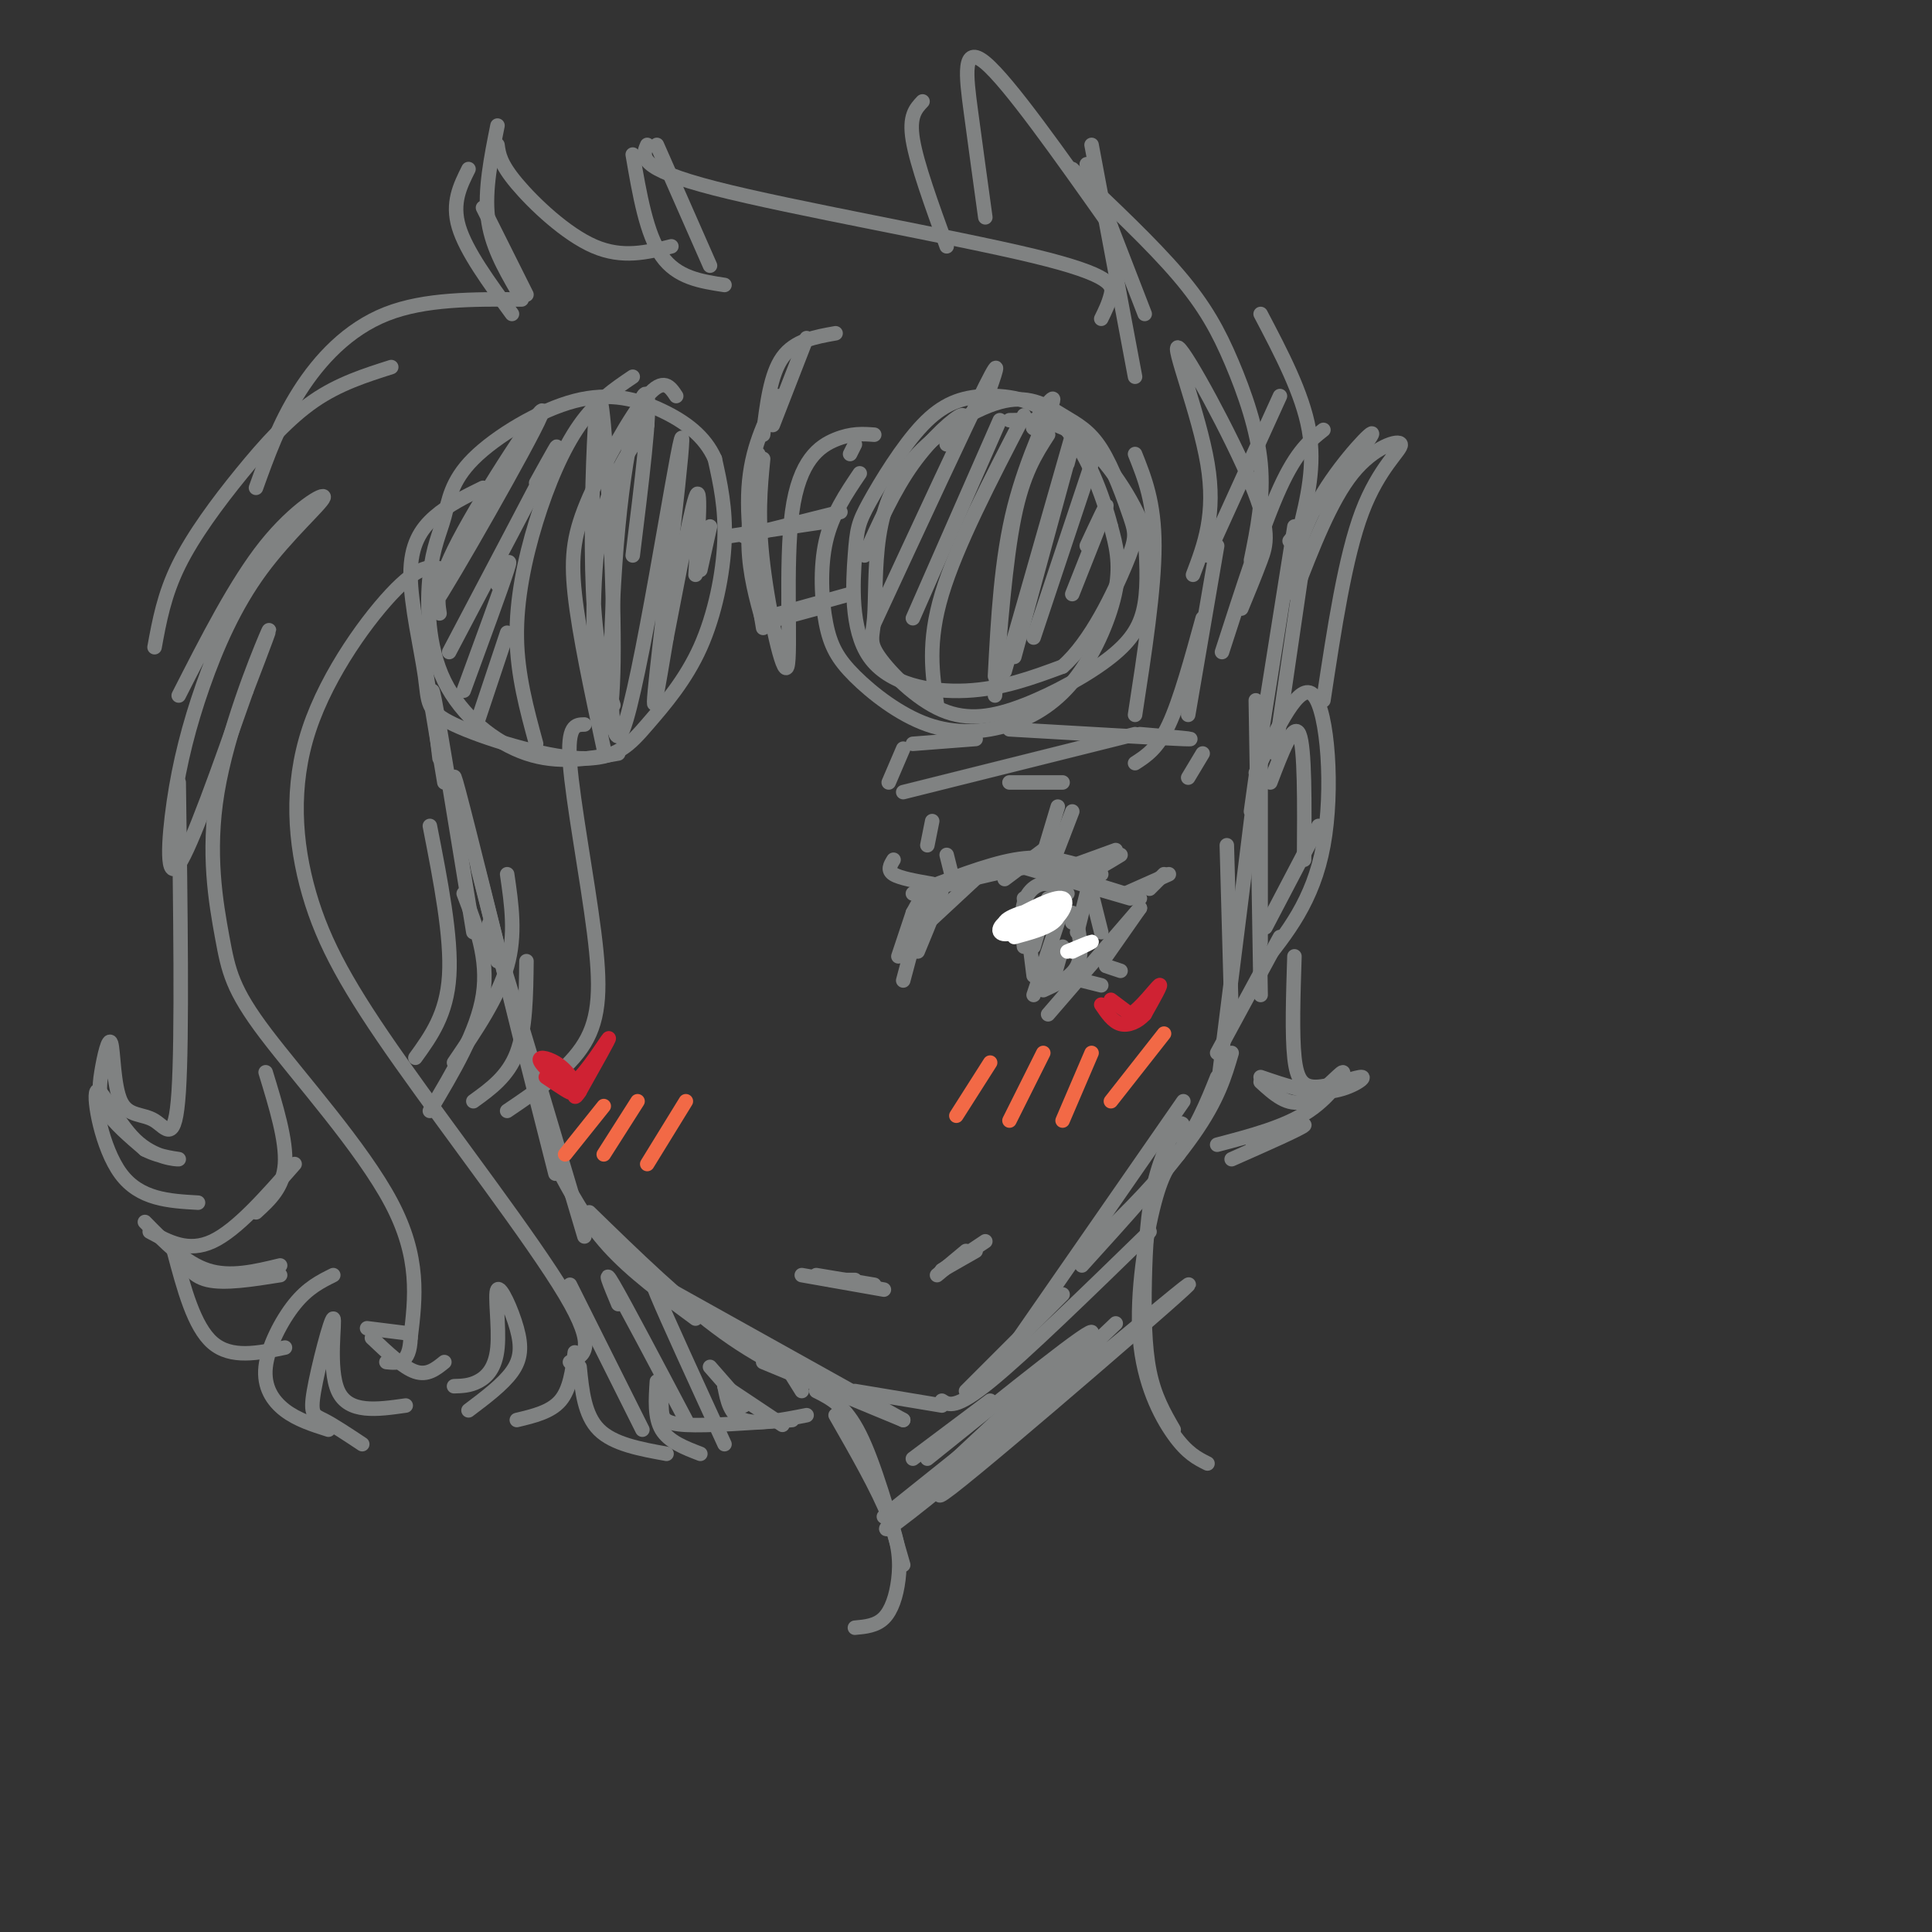 <svg viewBox='0 0 400 400' version='1.1' xmlns='http://www.w3.org/2000/svg' xmlns:xlink='http://www.w3.org/1999/xlink'><rect x="0" y="0" width="400" height="400" fill="#333333" stroke="none"/><g fill='none' stroke='rgb(128,130,130)' stroke-width='3' stroke-linecap='round' stroke-linejoin='round'><path d='M88,138c0.000,0.000 4.000,24.000 4,24'/><path d='M91,157c-1.083,-9.000 -2.167,-18.000 -1,-12c1.167,6.000 4.583,27.000 8,48'/><path d='M96,171c-1.500,-7.250 -3.000,-14.500 -1,-7c2.000,7.500 7.500,29.750 13,52'/><path d='M99,180c0.000,0.000 16.000,63.000 16,63'/><path d='M103,199c-1.500,-6.250 -3.000,-12.500 0,-3c3.000,9.500 10.500,34.750 18,60'/><path d='M115,241c3.083,5.833 6.167,11.667 11,17c4.833,5.333 11.417,10.167 18,15'/><path d='M122,251c9.583,9.333 19.167,18.667 28,25c8.833,6.333 16.917,9.667 25,13'/><path d='M135,265c0.000,0.000 52.000,29.000 52,29'/><path d='M158,282c0.000,0.000 29.000,12.000 29,12'/><path d='M177,288c0.000,0.000 18.000,3.000 18,3'/><path d='M200,288c0.000,0.000 20.000,-20.000 20,-20'/><path d='M195,290c1.417,0.917 2.833,1.833 10,-4c7.167,-5.833 20.083,-18.417 33,-31'/><path d='M211,277c0.000,0.000 34.000,-49.000 34,-49'/><path d='M224,262c8.917,-9.833 17.833,-19.667 23,-27c5.167,-7.333 6.583,-12.167 8,-17'/><path d='M224,260c7.167,-6.917 14.333,-13.833 19,-20c4.667,-6.167 6.833,-11.583 9,-17'/><path d='M255,211c0.000,0.000 -1.000,-36.000 -1,-36'/><path d='M252,226c3.417,-27.167 6.833,-54.333 8,-64c1.167,-9.667 0.083,-1.833 -1,6'/><path d='M261,206c0.000,0.000 -1.000,-61.000 -1,-61'/><path d='M261,195c0.000,0.000 0.000,-45.000 0,-45'/><path d='M178,98c-2.868,4.248 -5.737,8.496 -7,14c-1.263,5.504 -0.922,12.265 0,17c0.922,4.735 2.424,7.443 6,11c3.576,3.557 9.226,7.961 15,10c5.774,2.039 11.671,1.711 17,0c5.329,-1.711 10.088,-4.807 14,-10c3.912,-5.193 6.975,-12.484 8,-18c1.025,-5.516 0.013,-9.258 -1,-13'/><path d='M230,109c-1.615,-6.369 -5.153,-15.790 -10,-21c-4.847,-5.210 -11.002,-6.208 -16,-6c-4.998,0.208 -8.839,1.622 -13,6c-4.161,4.378 -8.643,11.720 -11,16c-2.357,4.280 -2.591,5.498 -3,11c-0.409,5.502 -0.995,15.289 3,21c3.995,5.711 12.570,7.346 20,7c7.430,-0.346 13.715,-2.673 20,-5'/><path d='M220,138c5.906,-5.126 10.671,-15.441 13,-21c2.329,-5.559 2.222,-6.361 1,-10c-1.222,-3.639 -3.557,-10.115 -6,-14c-2.443,-3.885 -4.993,-5.179 -8,-7c-3.007,-1.821 -6.472,-4.168 -12,-3c-5.528,1.168 -13.119,5.852 -18,11c-4.881,5.148 -7.051,10.759 -8,17c-0.949,6.241 -0.678,13.110 -1,17c-0.322,3.890 -1.238,4.799 1,8c2.238,3.201 7.630,8.692 13,11c5.370,2.308 10.718,1.433 17,-1c6.282,-2.433 13.499,-6.424 18,-10c4.501,-3.576 6.286,-6.736 7,-11c0.714,-4.264 0.357,-9.632 0,-15'/><path d='M237,110c-2.222,-6.378 -7.778,-14.822 -13,-19c-5.222,-4.178 -10.111,-4.089 -15,-4'/><path d='M212,86c-7.000,13.500 -14.000,27.000 -17,37c-3.000,10.000 -2.000,16.500 -1,23'/><path d='M218,86c-2.357,1.857 -4.714,3.714 -4,2c0.714,-1.714 4.500,-7.000 4,-5c-0.500,2.000 -5.286,11.286 -8,22c-2.714,10.714 -3.357,22.857 -4,35'/><path d='M217,90c-2.583,4.000 -5.167,8.000 -7,17c-1.833,9.000 -2.917,23.000 -4,37'/><path d='M222,90c0.000,0.000 -14.000,49.000 -14,49'/><path d='M221,96c1.417,-5.333 2.833,-10.667 1,-4c-1.833,6.667 -6.917,25.333 -12,44'/><path d='M223,105c2.250,-6.750 4.500,-13.500 3,-9c-1.500,4.500 -6.750,20.250 -12,36'/><path d='M225,113c2.250,-4.833 4.500,-9.667 4,-8c-0.500,1.667 -3.750,9.833 -7,18'/><path d='M207,87c0.000,0.000 -18.000,41.000 -18,41'/><path d='M204,83c1.917,-5.333 3.833,-10.667 0,-3c-3.833,7.667 -13.417,28.333 -23,49'/><path d='M196,92c2.156,-3.222 4.311,-6.444 3,-6c-1.311,0.444 -6.089,4.556 -10,10c-3.911,5.444 -6.956,12.222 -10,19'/><path d='M174,106c0.000,0.000 -20.000,5.000 -20,5'/><path d='M171,108c0.000,0.000 -20.000,3.000 -20,3'/><path d='M176,123c0.000,0.000 -18.000,5.000 -18,5'/><path d='M169,126c0.000,0.000 -11.000,3.000 -11,3'/><path d='M100,101c-3.568,1.750 -7.136,3.501 -10,6c-2.864,2.499 -5.024,5.747 -5,12c0.024,6.253 2.231,15.512 3,21c0.769,5.488 0.099,7.206 6,10c5.901,2.794 18.371,6.663 26,7c7.629,0.337 10.416,-2.858 14,-7c3.584,-4.142 7.965,-9.231 11,-16c3.035,-6.769 4.724,-15.220 5,-22c0.276,-6.780 -0.862,-11.890 -2,-17'/><path d='M148,95c-2.027,-4.622 -6.095,-7.678 -11,-10c-4.905,-2.322 -10.647,-3.910 -18,-2c-7.353,1.910 -16.317,7.319 -21,12c-4.683,4.681 -5.083,8.633 -6,12c-0.917,3.367 -2.349,6.150 -3,12c-0.651,5.850 -0.521,14.767 3,22c3.521,7.233 10.435,12.781 17,15c6.565,2.219 12.783,1.110 19,0'/><path d='M131,78c-3.774,2.548 -7.548,5.095 -11,10c-3.452,4.905 -6.583,12.167 -9,20c-2.417,7.833 -4.119,16.238 -4,24c0.119,7.762 2.060,14.881 4,22'/><path d='M140,82c-1.304,-1.970 -2.607,-3.940 -6,0c-3.393,3.940 -8.875,13.792 -12,21c-3.125,7.208 -3.893,11.774 -3,20c0.893,8.226 3.446,20.113 6,32'/><path d='M134,88c-4.123,5.730 -8.246,11.461 -10,23c-1.754,11.539 -1.138,28.887 0,36c1.138,7.113 2.799,3.992 3,-10c0.201,-13.992 -1.060,-38.853 -2,-49c-0.940,-10.147 -1.561,-5.578 -2,4c-0.439,9.578 -0.697,24.165 0,34c0.697,9.835 2.348,14.917 4,20'/><path d='M131,115c1.869,-15.138 3.738,-30.276 3,-33c-0.738,-2.724 -4.082,6.966 -6,27c-1.918,20.034 -2.411,50.411 1,42c3.411,-8.411 10.726,-55.611 12,-60c1.274,-4.389 -3.493,34.032 -5,48c-1.507,13.968 0.247,3.484 2,-7'/><path d='M138,132c1.644,-8.244 4.756,-25.356 6,-29c1.244,-3.644 0.622,6.178 0,16'/><path d='M145,118c0.000,0.000 2.000,-9.000 2,-9'/><path d='M102,103c2.681,-5.981 5.362,-11.962 1,-4c-4.362,7.962 -15.767,29.866 -13,26c2.767,-3.866 19.707,-33.502 22,-39c2.293,-5.498 -10.059,13.144 -16,24c-5.941,10.856 -5.470,13.928 -5,17'/><path d='M111,100c3.000,-5.417 6.000,-10.833 3,-5c-3.000,5.833 -12.000,22.917 -21,40'/><path d='M103,121c1.583,-3.333 3.167,-6.667 2,-3c-1.167,3.667 -5.083,14.333 -9,25'/><path d='M105,131c0.000,0.000 -6.000,18.000 -6,18'/><path d='M189,189c0.000,0.000 -3.000,9.000 -3,9'/><path d='M189,189c1.167,-2.167 2.333,-4.333 2,-2c-0.333,2.333 -2.167,9.167 -4,16'/><path d='M189,194c2.917,-5.250 5.833,-10.500 6,-10c0.167,0.500 -2.417,6.750 -5,13'/><path d='M190,193c0.000,0.000 14.000,-13.000 14,-13'/><path d='M193,184c0.000,0.000 19.000,-5.000 19,-5'/><path d='M189,185c7.667,-3.000 15.333,-6.000 21,-7c5.667,-1.000 9.333,0.000 13,1'/><path d='M197,183c7.417,-1.833 14.833,-3.667 20,-4c5.167,-0.333 8.083,0.833 11,2'/><path d='M210,179c0.000,0.000 24.000,7.000 24,7'/><path d='M220,181c0.000,0.000 16.000,5.000 16,5'/><path d='M236,188c0.000,0.000 -7.000,10.000 -7,10'/><path d='M236,188c0.000,0.000 -19.000,22.000 -19,22'/><path d='M214,202c0.000,0.000 -2.000,-16.000 -2,-16'/><path d='M212,196c-0.333,-3.311 -0.667,-6.622 0,-9c0.667,-2.378 2.333,-3.822 4,-4c1.667,-0.178 3.333,0.911 5,2'/><path d='M223,191c0.583,3.333 1.167,6.667 0,9c-1.167,2.333 -4.083,3.667 -7,5'/><path d='M217,186c0.000,0.000 -3.000,10.000 -3,10'/><path d='M220,188c0.000,0.000 -6.000,18.000 -6,18'/><path d='M220,196c0.000,0.000 -2.000,7.000 -2,7'/><path d='M238,184c0.000,0.000 3.000,-3.000 3,-3'/><path d='M233,185c0.000,0.000 9.000,-4.000 9,-4'/><path d='M220,179c1.000,1.167 2.000,2.333 4,2c2.000,-0.333 5.000,-2.167 8,-4'/><path d='M220,180c0.000,0.000 11.000,-4.000 11,-4'/><path d='M226,185c0.000,0.000 2.000,8.000 2,8'/><path d='M225,185c0.000,0.000 -2.000,8.000 -2,8'/><path d='M222,189c0.000,0.000 0.000,2.000 0,2'/><path d='M216,177c0.000,0.000 3.000,-10.000 3,-10'/><path d='M214,179c0.000,0.000 6.000,-6.000 6,-6'/><path d='M222,168c0.000,0.000 -5.000,13.000 -5,13'/><path d='M220,173c0.000,0.000 -12.000,9.000 -12,9'/><path d='M193,183c-3.333,-0.583 -6.667,-1.167 -8,-2c-1.333,-0.833 -0.667,-1.917 0,-3'/><path d='M197,181c0.000,0.000 -1.000,-4.000 -1,-4'/><path d='M229,200c0.000,0.000 3.000,1.000 3,1'/><path d='M224,203c0.000,0.000 4.000,1.000 4,1'/><path d='M172,265c0.000,0.000 5.000,0.000 5,0'/><path d='M166,264c0.000,0.000 17.000,3.000 17,3'/><path d='M169,264c0.000,0.000 12.000,2.000 12,2'/><path d='M195,263c0.000,0.000 7.000,-4.000 7,-4'/><path d='M195,263c0.000,0.000 9.000,-6.000 9,-6'/><path d='M194,264c0.000,0.000 6.000,-5.000 6,-5'/><path d='M252,218c0.000,0.000 13.000,-24.000 13,-24'/><path d='M270,178c0.083,-11.667 0.167,-23.333 -1,-26c-1.167,-2.667 -3.583,3.667 -6,10'/><path d='M273,171c0.000,0.000 -11.000,21.000 -11,21'/><path d='M261,200c5.444,-6.756 10.889,-13.511 13,-25c2.111,-11.489 0.889,-27.711 -2,-31c-2.889,-3.289 -7.444,6.356 -12,16'/><path d='M264,156c0.000,0.000 6.000,-41.000 6,-41'/><path d='M261,153c0.000,0.000 7.000,-44.000 7,-44'/><path d='M274,89c-2.750,2.167 -5.500,4.333 -9,12c-3.500,7.667 -7.750,20.833 -12,34'/><path d='M265,82c0.000,0.000 -15.000,33.000 -15,33'/><path d='M259,116c1.327,-6.482 2.655,-12.964 2,-20c-0.655,-7.036 -3.292,-14.625 -6,-21c-2.708,-6.375 -5.488,-11.536 -11,-18c-5.512,-6.464 -13.756,-14.232 -22,-22'/><path d='M225,34c0.000,0.000 12.000,31.000 12,31'/><path d='M226,30c0.000,0.000 9.000,48.000 9,48'/><path d='M257,126c1.410,-3.418 2.820,-6.836 4,-10c1.180,-3.164 2.131,-6.075 -2,-16c-4.131,-9.925 -13.343,-26.864 -15,-28c-1.657,-1.136 4.241,13.533 6,24c1.759,10.467 -0.620,16.734 -3,23'/><path d='M274,145c2.250,-14.869 4.500,-29.738 8,-39c3.500,-9.262 8.250,-12.917 8,-14c-0.250,-1.083 -5.500,0.405 -10,6c-4.500,5.595 -8.250,15.298 -12,25'/><path d='M266,123c1.889,-7.044 3.778,-14.089 8,-21c4.222,-6.911 10.778,-13.689 10,-12c-0.778,1.689 -8.889,11.844 -17,22'/><path d='M269,110c1.667,-6.750 3.333,-13.500 2,-21c-1.333,-7.500 -5.667,-15.750 -10,-24'/><path d='M228,66c0.774,-1.571 1.548,-3.143 2,-5c0.452,-1.857 0.583,-4.000 -16,-8c-16.583,-4.000 -49.881,-9.857 -66,-14c-16.119,-4.143 -15.060,-6.571 -14,-9'/><path d='M136,30c0.000,0.000 11.000,25.000 11,25'/><path d='M131,32c1.417,8.250 2.833,16.500 6,21c3.167,4.500 8.083,5.250 13,6'/><path d='M230,47c-10.578,-14.978 -21.156,-29.956 -26,-34c-4.844,-4.044 -3.956,2.844 -3,10c0.956,7.156 1.978,14.578 3,22'/><path d='M191,21c-1.417,1.500 -2.833,3.000 -2,8c0.833,5.000 3.917,13.500 7,22'/><path d='M181,90c-2.352,-0.174 -4.705,-0.348 -8,1c-3.295,1.348 -7.533,4.217 -9,15c-1.467,10.783 -0.164,29.480 -1,32c-0.836,2.520 -3.810,-11.137 -5,-21c-1.190,-9.863 -0.595,-15.931 0,-22'/><path d='M161,82c-2.750,5.500 -5.500,11.000 -6,19c-0.500,8.000 1.250,18.500 3,29'/><path d='M158,129c-1.417,-5.083 -2.833,-10.167 -3,-16c-0.167,-5.833 0.917,-12.417 2,-19'/><path d='M167,70c0.000,0.000 -7.000,18.000 -7,18'/><path d='M158,90c0.750,-6.250 1.500,-12.500 4,-16c2.500,-3.500 6.750,-4.250 11,-5'/><path d='M177,92c0.000,0.000 -1.000,2.000 -1,2'/><path d='M139,51c-5.067,1.267 -10.133,2.533 -16,0c-5.867,-2.533 -12.533,-8.867 -16,-13c-3.467,-4.133 -3.733,-6.067 -4,-8'/><path d='M103,26c-1.333,6.667 -2.667,13.333 -2,19c0.667,5.667 3.333,10.333 6,15'/><path d='M109,61c0.000,0.000 -9.000,-18.000 -9,-18'/><path d='M97,35c-1.750,3.500 -3.500,7.000 -2,12c1.500,5.000 6.250,11.500 11,18'/><path d='M108,62c-10.022,-0.067 -20.044,-0.133 -28,3c-7.956,3.133 -13.844,9.467 -18,16c-4.156,6.533 -6.578,13.267 -9,20'/><path d='M81,76c-5.423,1.726 -10.845,3.452 -16,7c-5.155,3.548 -10.042,8.917 -15,15c-4.958,6.083 -9.988,12.881 -13,19c-3.012,6.119 -4.006,11.560 -5,17'/><path d='M37,144c5.940,-11.669 11.880,-23.338 18,-31c6.120,-7.662 12.422,-11.317 12,-10c-0.422,1.317 -7.566,7.607 -13,15c-5.434,7.393 -9.158,15.889 -12,24c-2.842,8.111 -4.804,15.838 -6,24c-1.196,8.162 -1.628,16.761 1,13c2.628,-3.761 8.314,-19.880 14,-36'/><path d='M51,143c3.685,-9.568 5.896,-15.489 4,-11c-1.896,4.489 -7.900,19.388 -10,32c-2.100,12.612 -0.295,22.937 1,30c1.295,7.063 2.079,10.863 9,20c6.921,9.137 19.977,23.611 26,35c6.023,11.389 5.011,19.695 4,28'/><path d='M85,277c-0.167,5.500 -2.583,5.250 -5,5'/><path d='M84,276c0.000,0.000 -8.000,-1.000 -8,-1'/><path d='M77,277c3.250,3.083 6.500,6.167 9,7c2.500,0.833 4.250,-0.583 6,-2'/><path d='M92,118c-2.270,-0.750 -4.540,-1.499 -10,4c-5.460,5.499 -14.109,17.247 -18,29c-3.891,11.753 -3.022,23.511 0,34c3.022,10.489 8.198,19.709 19,35c10.802,15.291 27.229,36.655 34,48c6.771,11.345 3.885,12.673 1,14'/><path d='M119,280c-0.500,3.833 -1.000,7.667 -3,10c-2.000,2.333 -5.500,3.167 -9,4'/><path d='M97,292c3.563,-2.688 7.126,-5.375 9,-8c1.874,-2.625 2.060,-5.187 1,-9c-1.060,-3.813 -3.367,-8.878 -4,-8c-0.633,0.878 0.406,7.698 0,12c-0.406,4.302 -2.259,6.086 -4,7c-1.741,0.914 -3.371,0.957 -5,1'/><path d='M37,162c0.366,26.356 0.732,52.711 0,64c-0.732,11.289 -2.563,7.510 -5,6c-2.437,-1.510 -5.482,-0.753 -7,-4c-1.518,-3.247 -1.510,-10.499 -2,-12c-0.490,-1.501 -1.478,2.750 -2,6c-0.522,3.250 -0.578,5.500 1,8c1.578,2.500 4.789,5.250 8,8'/><path d='M30,238c3.232,1.703 7.311,1.962 7,2c-0.311,0.038 -5.011,-0.144 -9,-4c-3.989,-3.856 -7.266,-11.384 -8,-10c-0.734,1.384 1.076,11.681 5,17c3.924,5.319 9.962,5.659 16,6'/><path d='M55,222c2.167,7.083 4.333,14.167 4,19c-0.333,4.833 -3.167,7.417 -6,10'/><path d='M121,150c-1.798,0.024 -3.595,0.048 -3,8c0.595,7.952 3.583,23.833 5,35c1.417,11.167 1.262,17.619 -2,23c-3.262,5.381 -9.631,9.690 -16,14'/><path d='M98,228c3.583,-2.583 7.167,-5.167 9,-10c1.833,-4.833 1.917,-11.917 2,-19'/><path d='M105,181c0.917,6.250 1.833,12.500 0,19c-1.833,6.500 -6.417,13.250 -11,20'/><path d='M89,230c4.917,-8.250 9.833,-16.500 11,-24c1.167,-7.500 -1.417,-14.250 -4,-21'/><path d='M89,171c2.250,11.500 4.500,23.000 4,31c-0.500,8.000 -3.750,12.500 -7,17'/><path d='M235,94c2.000,5.000 4.000,10.000 4,19c0.000,9.000 -2.000,22.000 -4,35'/><path d='M235,158c2.333,-1.500 4.667,-3.000 7,-8c2.333,-5.000 4.667,-13.500 7,-22'/><path d='M252,113c0.000,0.000 -6.000,35.000 -6,35'/><path d='M268,198c-0.260,8.107 -0.520,16.214 0,21c0.520,4.786 1.820,6.252 5,6c3.180,-0.252 8.241,-2.222 9,-2c0.759,0.222 -2.783,2.635 -7,3c-4.217,0.365 -9.108,-1.317 -14,-3'/><path d='M261,224c2.804,2.565 5.607,5.131 9,4c3.393,-1.131 7.375,-5.958 8,-6c0.625,-0.042 -2.107,4.702 -7,8c-4.893,3.298 -11.946,5.149 -19,7'/><path d='M259,236c5.833,-1.833 11.667,-3.667 11,-3c-0.667,0.667 -7.833,3.833 -15,7'/><path d='M245,236c0.083,-2.153 0.166,-4.306 -1,-3c-1.166,1.306 -3.581,6.072 -5,12c-1.419,5.928 -1.844,13.019 -2,20c-0.156,6.981 -0.045,13.852 1,19c1.045,5.148 3.022,8.574 5,12'/><path d='M244,239c-1.607,1.619 -3.214,3.238 -5,10c-1.786,6.762 -3.750,18.667 -3,28c0.750,9.333 4.214,16.095 7,20c2.786,3.905 4.893,4.952 7,6'/><path d='M169,288c3.000,1.500 6.000,3.000 9,9c3.000,6.000 6.000,16.500 9,27'/><path d='M173,293c4.369,7.631 8.738,15.262 11,21c2.262,5.738 2.417,9.583 2,13c-0.417,3.417 -1.405,6.405 -3,8c-1.595,1.595 -3.798,1.798 -6,2'/><path d='M183,314c0.000,0.000 40.000,-32.000 40,-32'/><path d='M231,274c-21.935,20.810 -43.869,41.619 -34,34c9.869,-7.619 51.542,-43.667 49,-42c-2.542,1.667 -49.298,41.048 -60,49c-10.702,7.952 14.649,-15.524 40,-39'/><path d='M226,276c1.000,-2.167 -16.500,11.917 -34,26'/><path d='M205,290c0.000,0.000 -16.000,12.000 -16,12'/><path d='M61,241c-6.000,6.833 -12.000,13.667 -17,16c-5.000,2.333 -9.000,0.167 -13,-2'/><path d='M30,253c4.167,4.250 8.333,8.500 13,10c4.667,1.500 9.833,0.250 15,-1'/><path d='M58,264c-5.750,0.917 -11.500,1.833 -15,1c-3.500,-0.833 -4.750,-3.417 -6,-6'/><path d='M36,259c2.083,7.833 4.167,15.667 8,19c3.833,3.333 9.417,2.167 15,1'/><path d='M69,264c-2.637,1.310 -5.274,2.619 -8,6c-2.726,3.381 -5.542,8.833 -6,13c-0.458,4.167 1.440,7.048 4,9c2.560,1.952 5.780,2.976 9,4'/><path d='M75,299c-3.019,-2.003 -6.038,-4.006 -8,-5c-1.962,-0.994 -2.866,-0.978 -2,-6c0.866,-5.022 3.502,-15.083 4,-15c0.498,0.083 -1.144,10.309 1,15c2.144,4.691 8.072,3.845 14,3'/><path d='M187,155c0.000,0.000 -3.000,7.000 -3,7'/><path d='M187,164c0.000,0.000 48.000,-12.000 48,-12'/><path d='M236,152c6.750,0.583 13.500,1.167 9,1c-4.500,-0.167 -20.250,-1.083 -36,-2'/><path d='M202,153c0.000,0.000 -13.000,1.000 -13,1'/><path d='M193,170c0.000,0.000 -1.000,5.000 -1,5'/><path d='M209,162c0.000,0.000 11.000,0.000 11,0'/><path d='M249,156c0.000,0.000 -3.000,5.000 -3,5'/><path d='M120,283c0.500,5.000 1.000,10.000 4,13c3.000,3.000 8.500,4.000 14,5'/><path d='M145,301c-3.250,-1.250 -6.500,-2.500 -8,-5c-1.500,-2.500 -1.250,-6.250 -1,-10'/><path d='M137,286c-0.067,2.178 -0.133,4.356 0,6c0.133,1.644 0.467,2.756 5,3c4.533,0.244 13.267,-0.378 22,-1'/><path d='M162,295c0.000,0.000 -12.000,-8.000 -12,-8'/><path d='M150,287c0.583,3.000 1.167,6.000 4,7c2.833,1.000 7.917,0.000 13,-1'/><path d='M118,266c0.000,0.000 15.000,30.000 15,30'/><path d='M128,270c-1.667,-4.000 -3.333,-8.000 -1,-4c2.333,4.000 8.667,16.000 15,28'/><path d='M138,270c-2.000,-3.417 -4.000,-6.833 -2,-2c2.000,4.833 8.000,17.917 14,31'/><path d='M147,283c0.000,0.000 7.000,8.000 7,8'/><path d='M161,280c0.000,0.000 5.000,8.000 5,8'/></g>
<g fill='none' stroke='rgb(242,105,70)' stroke-width='3' stroke-linecap='round' stroke-linejoin='round'><path d='M241,214c0.000,0.000 -11.000,14.000 -11,14'/><path d='M226,218c0.000,0.000 -6.000,14.000 -6,14'/><path d='M216,218c0.000,0.000 -7.000,14.000 -7,14'/><path d='M205,220c0.000,0.000 -7.000,11.000 -7,11'/></g>
<g fill='none' stroke='rgb(207,34,51)' stroke-width='3' stroke-linecap='round' stroke-linejoin='round'><path d='M230,207c0.000,0.000 4.000,3.000 4,3'/><path d='M234,210c2.089,-1.133 5.311,-5.467 6,-6c0.689,-0.533 -1.156,2.733 -3,6'/><path d='M237,210c-1.400,1.556 -3.400,2.444 -5,2c-1.600,-0.444 -2.800,-2.222 -4,-4'/><path d='M113,223c2.857,1.923 5.714,3.845 5,3c-0.714,-0.845 -5.000,-4.458 -6,-6c-1.000,-1.542 1.286,-1.012 3,0c1.714,1.012 2.857,2.506 4,4'/><path d='M119,224c2.444,-1.867 6.556,-8.533 7,-9c0.444,-0.467 -2.778,5.267 -6,11'/><path d='M120,226c-1.167,1.833 -1.083,0.917 -1,0'/></g>
<g fill='none' stroke='rgb(242,105,70)' stroke-width='3' stroke-linecap='round' stroke-linejoin='round'><path d='M142,228c0.000,0.000 -8.000,13.000 -8,13'/><path d='M132,228c0.000,0.000 -7.000,11.000 -7,11'/><path d='M125,229c0.000,0.000 -8.000,10.000 -8,10'/></g>
<g fill='none' stroke='rgb(255,255,255)' stroke-width='3' stroke-linecap='round' stroke-linejoin='round'><path d='M210,194c3.170,-0.860 6.340,-1.721 8,-3c1.660,-1.279 1.809,-2.978 -1,-3c-2.809,-0.022 -8.578,1.633 -9,3c-0.422,1.367 4.502,2.445 8,1c3.498,-1.445 5.571,-5.413 4,-6c-1.571,-0.587 -6.785,2.206 -12,5'/><path d='M208,191c-2.012,1.607 -1.042,3.125 2,2c3.042,-1.125 8.155,-4.893 9,-6c0.845,-1.107 -2.577,0.446 -6,2'/><path d='M221,197c2.417,-1.000 4.833,-2.000 5,-2c0.167,0.000 -1.917,1.000 -4,2'/></g>
</svg>